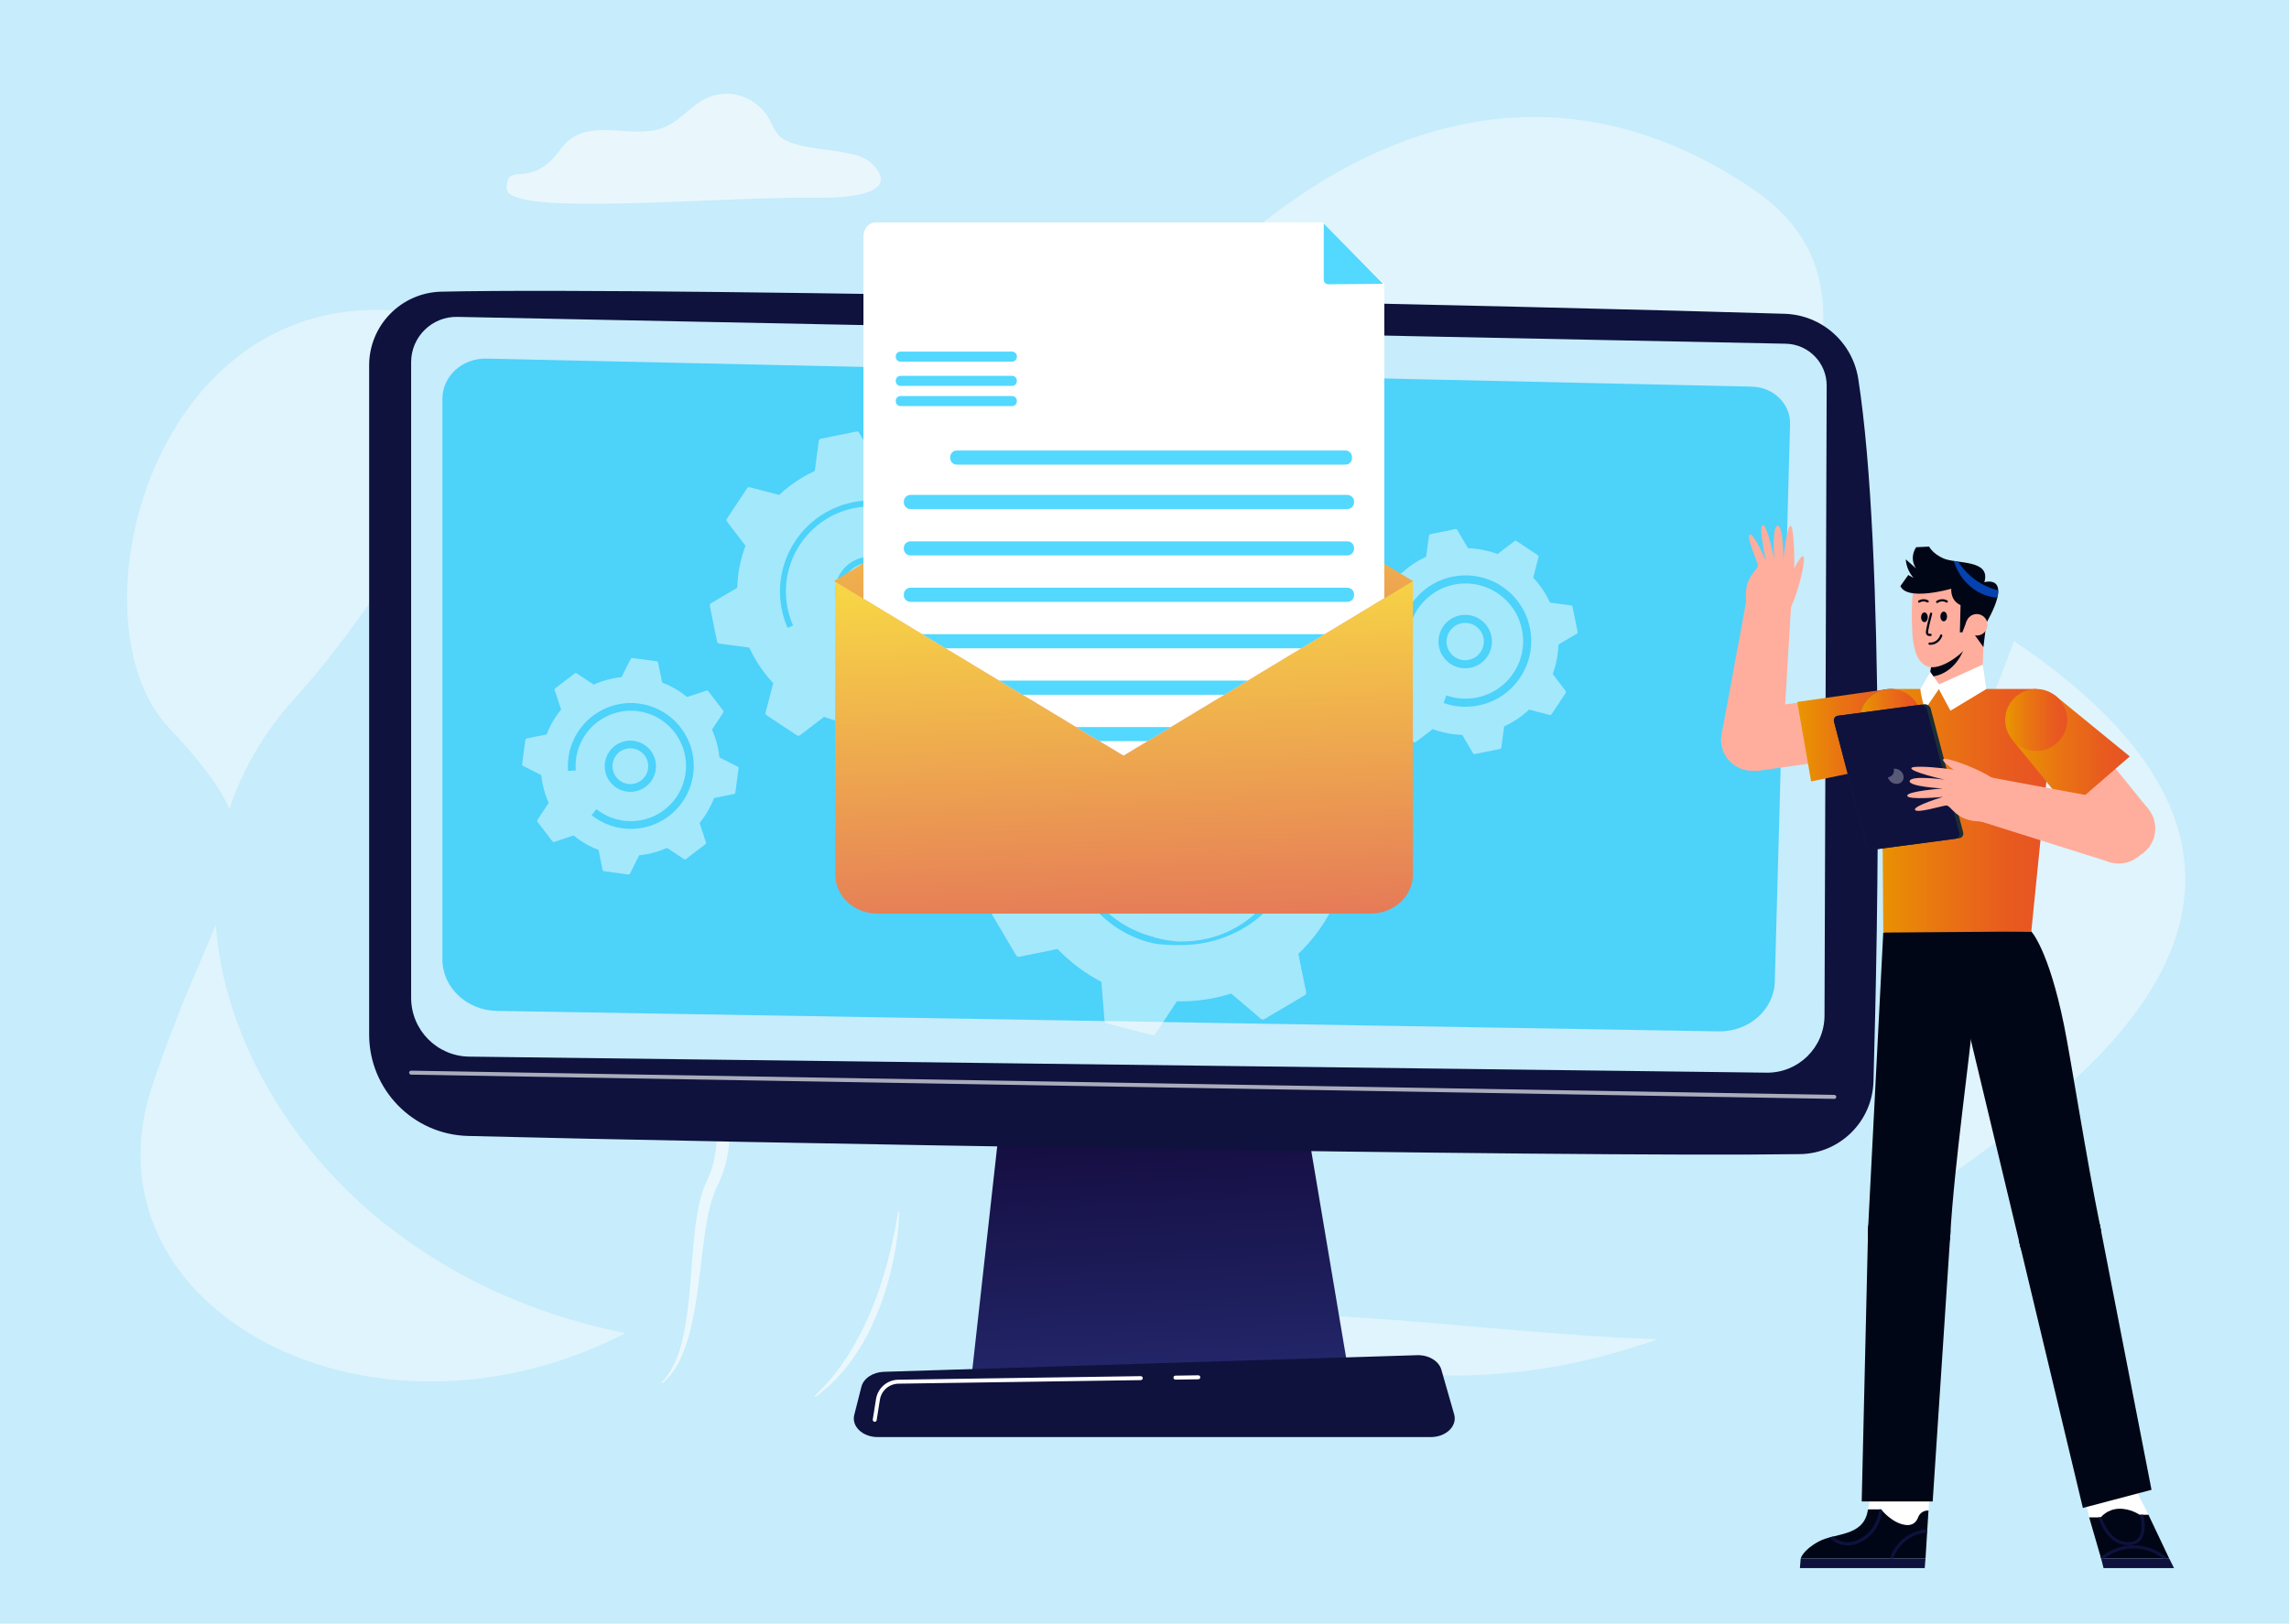<?xml version="1.0" encoding="utf-8"?>
<!-- Generator: Adobe Illustrator 26.5.0, SVG Export Plug-In . SVG Version: 6.00 Build 0)  -->
<svg version="1.1" id="Layer_1" xmlns="http://www.w3.org/2000/svg" xmlns:xlink="http://www.w3.org/1999/xlink" x="0px" y="0px"
	 viewBox="0 0 592 420" style="enable-background:new 0 0 592 420;" xml:space="preserve">
<style type="text/css">
	.st0{fill:#C7ECFB;}
	.st1{fill:#DFF4FD;}
	.st2{opacity:0.62;fill:#FFFFFF;}
	.st3{fill:url(#SVGID_1_);}
	.st4{fill:#0E123D;}
	.st5{fill:#4DD2FA;}
	.st6{opacity:0.65;fill:#FFFFFF;}
	.st7{fill:#FFFFFF;}
	.st8{opacity:0.49;}
	.st9{fill:url(#SVGID_00000090285528349166308870000011567741595059433913_);}
	.st10{fill:url(#SVGID_00000079453193882115493650000016102499077364622511_);}
	.st11{clip-path:url(#SVGID_00000033335782159847121370000013896839161303446186_);}
	.st12{fill:url(#SVGID_00000145767797239829072260000012558603716886998151_);}
	.st13{fill:url(#SVGID_00000010990308747506087640000008508132958589581753_);}
	.st14{fill:url(#SVGID_00000081618147425313953500000005510267647667243650_);}
	.st15{fill:url(#SVGID_00000059308820787759805470000002673130720346646969_);}
	.st16{fill:url(#SVGID_00000036246144073117096900000018189236220658111667_);}
	.st17{fill:url(#SVGID_00000003796694701007656170000009432996122483820181_);}
	.st18{fill:url(#SVGID_00000119809715906455959890000007704568748835671185_);}
	.st19{fill:url(#SVGID_00000161607046936458610340000015096951869014512002_);}
	.st20{fill:url(#SVGID_00000114780498810139053600000008810679603266490274_);}
	.st21{fill:url(#SVGID_00000106133596634891870580000015140746316392802205_);}
	.st22{fill:url(#SVGID_00000172434112250168774060000015716409258088656520_);}
	.st23{opacity:0.6;}
	.st24{fill:#000615;}
	.st25{fill:#FFAE9D;}
	.st26{fill:url(#SVGID_00000142147680184670658490000014889675863264572350_);}
	.st27{fill:#2743AB;}
	.st28{fill:none;}
	.st29{fill:url(#SVGID_00000104706625695809634020000002775690072391191214_);}
	.st30{fill:url(#SVGID_00000153677768134087183310000000889470637837168816_);}
	.st31{fill:#0541AF;}
	.st32{fill:url(#SVGID_00000181804601412732264380000011369861429434953607_);}
	.st33{fill:url(#SVGID_00000170253752270220668080000005276122859555267466_);}
	.st34{fill:#1A2E35;}
	.st35{fill:#0F123D;}
	.st36{opacity:0.3;fill:#FFFFFF;}
</style>
<rect x="-2.47" y="-7.38" class="st0" width="603.47" height="431.38"/>
<g>
	<g>
		<path class="st1" d="M475.71,140.47c-30.12-15.99,21.05-62.68-23.01-92.03c-69.63-46.38-128.85,7.8-149.21,31.28
			c-37.62,43.36-44.15,89.54-148.5,20.96S12,154.57,43.53,188.08c31.53,33.51,15.69,34.14-4.05,92.4
			C19.74,338.76,96.91,380,163.94,343.72c67.02-36.27,57.78-40.03,146.6-2.11c88.82,37.92,153.13-7.59,209.19-48.68
			C631.43,211.06,505.83,156.46,475.71,140.47z"/>
		<path class="st0" d="M525.29,111.74c-23.06-38.02-89.36,10.2-153.73,2.78c-64.38-7.42-38.43-68.62-141.25-70.47
			c-82.14-1.48-108.64,86.44-153.98,136.48c-39.5,43.6-17.44,103.92,23.38,136.16c53.26,42.07,121.83,34.02,185.45,25.36
			c53.68-7.31,105.4,5.01,158.85,4.54c36.34-0.32,79.35-10.31,57.26-54.96C470.52,229.5,548.35,149.76,525.29,111.74z"/>
	</g>
	<g>
		<path class="st2" d="M185.83,230.65c-0.71,0.34-1.34,0.76-1.94,1.21c-0.61,0.45-1.16,0.96-1.68,1.49
			c-1.05,1.07-1.94,2.27-2.66,3.54c-1.45,2.56-2.22,5.4-2.48,8.25c-0.05,0.36-0.06,0.71-0.08,1.07c-0.01,0.36-0.04,0.72-0.03,1.07
			l0.01,1.07l0.06,1.07l0.03,0.53l0.06,0.53l0.12,1.06c0.12,0.7,0.2,1.41,0.35,2.11c0.14,0.7,0.29,1.4,0.47,2.08l0.27,1.04l0.28,1
			l1.11,4c1.47,5.33,2.89,10.65,4.01,16c1.09,5.35,1.84,10.76,1.67,16.1c-0.04,1.33-0.14,2.66-0.33,3.97
			c-0.19,1.31-0.44,2.61-0.82,3.88c-0.37,1.27-0.83,2.51-1.41,3.7c-0.65,1.34-1.15,2.74-1.55,4.12c-0.74,2.78-1.19,5.55-1.52,8.32
			c-0.33,2.77-0.58,5.52-0.78,8.27c-0.42,5.5-0.79,10.98-1.67,16.38c-0.11,0.68-0.23,1.35-0.37,2.02c-0.13,0.67-0.29,1.34-0.44,2
			c-0.14,0.67-0.35,1.32-0.52,1.99c-0.1,0.33-0.21,0.65-0.31,0.98c-0.11,0.33-0.2,0.66-0.33,0.97l-0.37,0.96
			c-0.12,0.32-0.28,0.63-0.41,0.95c-0.26,0.64-0.61,1.24-0.93,1.86c-0.71,1.2-1.54,2.34-2.55,3.36l0.25,0.22
			c1.12-0.97,2.08-2.09,2.91-3.27c0.8-1.2,1.49-2.46,2.05-3.77c1.16-2.6,1.93-5.31,2.55-8.03c1.25-5.45,1.85-10.97,2.52-16.44
			c0.34-2.73,0.65-5.46,1.07-8.17c0.42-2.7,0.94-5.37,1.72-7.94c0.41-1.28,0.87-2.5,1.47-3.68c0.68-1.32,1.22-2.7,1.65-4.09
			c0.44-1.39,0.75-2.8,0.98-4.22c0.24-1.42,0.37-2.84,0.44-4.25c0.27-5.68-0.52-11.27-1.59-16.75c-1.08-5.49-2.55-10.88-4.19-16.21
			c-0.41-1.33-0.83-2.66-1.26-3.99l-0.32-0.99l-0.3-0.97c-0.21-0.64-0.37-1.29-0.54-1.94c-0.18-0.65-0.3-1.31-0.45-1.96l-0.17-0.99
			c-0.06-0.33-0.11-0.66-0.15-0.99c-0.21-1.32-0.26-2.64-0.27-3.97c-0.01-1.33,0.12-2.65,0.37-3.95c0.26-1.3,0.61-2.59,1.14-3.83
			c0.27-0.62,0.57-1.23,0.91-1.82c0.33-0.6,0.71-1.17,1.13-1.73c0.84-1.11,1.83-2.16,3-3L185.83,230.65z"/>
		<path class="st2" d="M232.24,313.52c-0.65,4.33-1.57,8.62-2.7,12.86c-0.57,2.12-1.19,4.22-1.89,6.3
			c-0.16,0.52-0.36,1.04-0.54,1.56c-0.18,0.52-0.37,1.03-0.56,1.55c-0.37,1.03-0.78,2.05-1.19,3.08c-0.44,1.01-0.86,2.03-1.34,3.02
			c-0.44,1.01-0.95,1.99-1.44,2.98c-1.03,1.96-2.11,3.9-3.31,5.77c-1.2,1.88-2.52,3.69-3.93,5.46c-1.44,1.75-3.01,3.4-4.67,5.01
			l0.23,0.23c1.92-1.38,3.69-2.94,5.32-4.61c1.6-1.69,3.06-3.49,4.4-5.36c1.29-1.89,2.51-3.83,3.56-5.83
			c0.51-1.01,1.04-2.01,1.5-3.04c0.48-1.02,0.9-2.06,1.34-3.09c0.4-1.04,0.82-2.09,1.18-3.14c0.19-0.52,0.37-1.05,0.53-1.59
			c0.17-0.53,0.35-1.06,0.5-1.59c0.66-2.13,1.2-4.28,1.67-6.44c0.92-4.33,1.56-8.7,1.67-13.1L232.24,313.52z"/>
	</g>
	<g>
		<linearGradient id="SVGID_1_" gradientUnits="userSpaceOnUse" x1="302.066" y1="394.735" x2="296.993" y2="294.292">
			<stop  offset="0" style="stop-color:#2B3582"/>
			<stop  offset="1" style="stop-color:#150E42"/>
		</linearGradient>
		<polygon class="st3" points="259.67,280.71 251.25,356.27 349,356.27 336.27,280.71 		"/>
		<path class="st4" d="M95.47,94.53v173.06c0,14.24,11.34,25.88,25.58,26.25c63.21,1.63,284.29,5.58,344.46,4.7
			c10.34-0.15,18.72-8.43,19.02-18.77c1.16-40.2,3.04-136.88-3.93-181.77c-1.47-9.45-9.45-16.52-19.01-16.83
			c-52.96-1.69-287.32-7.07-347.46-5.72C103.75,75.69,95.47,84.16,95.47,94.53z"/>
		<path class="st0" d="M106.33,93.69v164.42c0,8.31,6.67,15.08,14.98,15.21l335.54,4.15c8.24,0.12,14.99-6.51,15.02-14.75
			l0.56-162.95c0.02-5.89-4.67-10.72-10.56-10.86l-343.53-6.94C111.76,81.8,106.33,87.1,106.33,93.69z"/>
		<path class="st5" d="M114.42,103.18v144.97c0,7.25,6.26,13.19,14.06,13.34l316.02,5.29c7.79,0.15,14.32-5.62,14.51-12.83
			l3.95-144.19c0.15-5.27-4.24-9.6-9.88-9.75l-327.26-7.25C119.57,92.61,114.42,97.31,114.42,103.18z"/>
		<path class="st6" d="M474.4,284.25C474.4,284.25,474.39,284.25,474.4,284.25l-368.08-6.27c-0.28-0.01-0.51-0.24-0.51-0.52
			c0-0.28,0.23-0.51,0.52-0.51c0,0,0.01,0,0.01,0l368.07,6.27c0.28,0.01,0.51,0.24,0.51,0.52
			C474.91,284.03,474.68,284.25,474.4,284.25z"/>
		<path class="st4" d="M370.05,371.73H226.99c-3.89,0-6.81-2.77-6.05-5.74l1.84-7.26c0.55-2.18,2.95-3.79,5.81-3.88l137.92-4.3
			c2.98-0.09,5.62,1.49,6.27,3.76l3.31,11.56C376.94,368.88,374,371.73,370.05,371.73z"/>
		<path class="st7" d="M304,356.87c-0.28,0-0.51-0.23-0.51-0.51c0-0.28,0.22-0.52,0.51-0.52l5.91-0.09c0.28,0,0.52,0.22,0.52,0.51
			c0,0.28-0.22,0.52-0.51,0.52L304,356.87C304.01,356.87,304.01,356.87,304,356.87z"/>
		<path class="st7" d="M226.23,367.78c-0.03,0-0.05,0-0.08-0.01c-0.28-0.04-0.47-0.31-0.43-0.59l0.84-5.28
			c0.46-2.86,2.89-4.97,5.79-5.01l62.68-0.92c0.26-0.01,0.52,0.22,0.52,0.51c0,0.28-0.22,0.52-0.51,0.52l-62.68,0.92
			c-2.4,0.04-4.41,1.78-4.79,4.14l-0.84,5.28C226.7,367.6,226.48,367.78,226.23,367.78z"/>
	</g>
	<g class="st8">
		<g>
			<g>
				<g>
					<path class="st7" d="M224.74,160.73c1.45,0.07,2.83-0.28,4.02-0.93c2.24-1.23,3.8-3.56,3.93-6.3c0.1-2.03-0.6-3.97-1.97-5.47
						c-1.37-1.5-3.23-2.38-5.26-2.48c-4.19-0.2-7.75,3.04-7.95,7.23c-0.1,2.03,0.6,3.97,1.97,5.47
						C220.84,159.75,222.71,160.63,224.74,160.73z"/>
					<path class="st7" d="M266.61,149.56l-1.87-9.24c-0.05-0.27-0.27-0.48-0.55-0.51l-7.79-1.04c-1.57-3.43-3.68-6.53-6.19-9.2
						l1.98-7.61c0.07-0.27-0.04-0.55-0.27-0.7l-7.86-5.21c-0.23-0.15-0.53-0.14-0.75,0.02l-6.25,4.77
						c-3.44-1.28-7.11-2.02-10.89-2.14l-3.98-6.77c-0.14-0.24-0.41-0.36-0.68-0.31l-9.24,1.87c-0.27,0.05-0.48,0.27-0.51,0.55
						l-1.04,7.79c-3.43,1.57-6.53,3.68-9.2,6.19l-7.61-1.98c-0.27-0.07-0.55,0.04-0.7,0.27l-5.21,7.86
						c-0.15,0.23-0.14,0.53,0.03,0.75l4.77,6.25c-1.28,3.44-2.02,7.11-2.14,10.89l-6.77,3.98c-0.24,0.14-0.36,0.41-0.31,0.68
						l1.87,9.24c0.05,0.27,0.27,0.48,0.55,0.51l7.79,1.04c1.57,3.43,3.68,6.53,6.19,9.2l-1.98,7.61c-0.07,0.27,0.04,0.55,0.27,0.7
						l7.86,5.21c0.23,0.15,0.53,0.14,0.75-0.03l6.25-4.77c3.44,1.28,7.11,2.02,10.89,2.14l3.98,6.77c0.14,0.24,0.41,0.36,0.68,0.31
						l9.24-1.87c0.27-0.05,0.48-0.27,0.51-0.55l1.04-7.79c3.43-1.57,6.53-3.68,9.2-6.19l7.61,1.98c0.27,0.07,0.55-0.04,0.7-0.27
						l5.21-7.86c0.15-0.23,0.14-0.53-0.02-0.75l-4.77-6.24c1.28-3.44,2.02-7.11,2.14-10.89l6.77-3.98
						C266.55,150.1,266.67,149.83,266.61,149.56z M244.83,165.99c-3.48,5.23-8.78,8.8-14.94,10.05c-4.18,0.84-8.5,0.54-12.5-0.88
						l0.52-1.46c3.73,1.32,7.77,1.61,11.68,0.82c5.76-1.16,10.71-4.5,13.96-9.39c3.25-4.89,4.39-10.75,3.23-16.51
						c-0.45-2.24-1.24-4.34-2.29-6.25c-4.51-8.18-13.97-12.89-23.61-10.94c-11.88,2.4-19.59,14.02-17.19,25.9
						c0.09,0.44,0.19,0.87,0.31,1.31c0.2,0.77,0.45,1.53,0.74,2.27c0.01,0.02,0.01,0.03,0.02,0.05c0.04,0.1,0.08,0.2,0.12,0.3
						c0.07,0.18,0.15,0.36,0.23,0.54l-1.42,0.62c-0.67-1.52-1.17-3.13-1.5-4.78c-2.08-10.31,2.95-20.44,11.71-25.27
						c0.69-0.38,1.4-0.73,2.13-1.04c1.44-0.61,2.96-1.09,4.55-1.41c10.31-2.08,20.44,2.95,25.27,11.71
						c1.13,2.04,1.96,4.28,2.45,6.69C249.53,154.48,248.3,160.75,244.83,165.99z M215.97,152.7c0.16-3.29,2.04-6.09,4.73-7.58
						c1.43-0.79,3.09-1.2,4.84-1.12c2.44,0.12,4.69,1.18,6.33,2.99c1.64,1.81,2.48,4.15,2.37,6.59c-0.24,5.04-4.54,8.94-9.57,8.7
						c-2.44-0.12-4.69-1.18-6.33-2.99C216.69,157.48,215.85,155.14,215.97,152.7z"/>
				</g>
			</g>
			<g>
				<path class="st7" d="M161.31,202.49c0.82,0.33,1.68,0.4,2.5,0.26c1.53-0.27,2.89-1.29,3.51-2.84c0.46-1.15,0.44-2.4-0.04-3.54
					c-0.49-1.14-1.39-2.01-2.53-2.47c-1.15-0.46-2.4-0.44-3.54,0.04c-1.13,0.49-2.01,1.39-2.47,2.53c-0.46,1.15-0.44,2.4,0.04,3.54
					C159.27,201.15,160.17,202.03,161.31,202.49z"/>
				<path class="st7" d="M190.78,198.29l-4.72-2.37c-0.25-2.53-0.91-4.95-1.92-7.2l2.92-4.4c0.1-0.15,0.1-0.36-0.02-0.5l-3.85-5.03
					c-0.11-0.15-0.31-0.21-0.48-0.15l-5.01,1.66c-1.9-1.57-4.07-2.84-6.45-3.74l-1.04-5.17c-0.04-0.18-0.18-0.32-0.37-0.34
					l-6.28-0.84c-0.18-0.02-0.36,0.07-0.45,0.24l-2.37,4.72c-2.53,0.25-4.95,0.91-7.2,1.92l-4.4-2.92c-0.15-0.1-0.36-0.1-0.5,0.02
					l-5.03,3.85c-0.15,0.11-0.21,0.31-0.15,0.48l1.66,5.01c-1.57,1.9-2.84,4.07-3.74,6.45l-5.17,1.04
					c-0.18,0.04-0.32,0.18-0.34,0.37l-0.84,6.28c-0.02,0.18,0.07,0.36,0.24,0.45l4.72,2.37c0.25,2.53,0.91,4.95,1.92,7.2l-2.92,4.4
					c-0.1,0.15-0.1,0.36,0.02,0.5l3.85,5.03c0.11,0.15,0.31,0.21,0.48,0.15l5.01-1.66c1.9,1.57,4.07,2.84,6.45,3.74l1.04,5.17
					c0.04,0.18,0.18,0.32,0.37,0.34l6.28,0.84c0.18,0.02,0.36-0.07,0.45-0.24l2.37-4.72c2.53-0.25,4.95-0.91,7.2-1.92l4.4,2.92
					c0.15,0.1,0.36,0.1,0.5-0.02l5.03-3.85c0.15-0.11,0.21-0.31,0.15-0.48l-1.66-5.01c1.57-1.9,2.84-4.07,3.74-6.45l5.17-1.04
					c0.18-0.04,0.32-0.18,0.34-0.37l0.84-6.28C191.04,198.56,190.94,198.38,190.78,198.29z M179.28,200.28
					c-0.58,4.31-2.8,8.14-6.25,10.78c-3.45,2.64-7.73,3.78-12.04,3.2c-2.93-0.39-5.69-1.56-7.98-3.39l1.25-1.56
					c2.01,1.6,4.43,2.63,7,2.98c3.78,0.5,7.53-0.49,10.56-2.81c3.03-2.32,4.98-5.67,5.48-9.46c0.2-1.48,0.16-2.93-0.08-4.32
					c-1.04-5.98-5.85-10.88-12.18-11.73c-7.81-1.04-15,4.46-16.05,12.27c-0.13,0.96-0.16,1.93-0.09,2.88c0,0.05,0.01,0.11,0.01,0.16
					l-1.99,0.16c-0.09-1.15-0.06-2.31,0.09-3.46c0.01-0.09,0.03-0.18,0.04-0.27c1.07-7.08,6.59-12.45,13.33-13.62
					c0.54-0.09,1.09-0.16,1.64-0.2c0.01,0,0.01,0,0.01,0c1.07-0.07,2.17-0.04,3.28,0.11c7.22,0.96,12.71,6.54,13.89,13.37
					C179.46,196.94,179.51,198.6,179.28,200.28z M156.88,195.74c0.66-1.64,1.91-2.93,3.54-3.63c0.48-0.21,0.98-0.36,1.49-0.44
					c1.19-0.21,2.42-0.08,3.58,0.38c1.64,0.66,2.93,1.91,3.63,3.54c0.7,1.63,0.72,3.43,0.06,5.07c-1.35,3.39-5.22,5.05-8.61,3.69
					c-1.64-0.66-2.93-1.91-3.63-3.54C156.24,199.18,156.22,197.38,156.88,195.74z"/>
			</g>
			<g>
				<path class="st7" d="M408.02,163.44l-1.31-6.48c-0.04-0.19-0.19-0.33-0.38-0.36l-5.46-0.73c-1.1-2.41-2.58-4.57-4.34-6.45
					l1.38-5.33c0.05-0.19-0.03-0.38-0.19-0.49l-5.5-3.65c-0.16-0.11-0.37-0.1-0.53,0.02l-4.38,3.34c-2.41-0.9-4.98-1.41-7.63-1.5
					l-2.79-4.74c-0.1-0.17-0.29-0.25-0.48-0.21l-6.48,1.31c-0.19,0.04-0.33,0.19-0.36,0.38l-0.73,5.46
					c-2.41,1.1-4.57,2.58-6.45,4.34l-5.33-1.38c-0.19-0.05-0.38,0.03-0.49,0.19l-3.65,5.5c-0.11,0.16-0.1,0.37,0.02,0.53l3.34,4.38
					c-0.9,2.41-1.41,4.98-1.5,7.63l-4.74,2.79c-0.17,0.1-0.25,0.29-0.21,0.48l1.31,6.48c0.04,0.19,0.19,0.33,0.38,0.36l5.46,0.73
					c1.1,2.41,2.58,4.57,4.34,6.45l-1.38,5.33c-0.05,0.19,0.03,0.38,0.19,0.49l5.5,3.65c0.16,0.11,0.37,0.1,0.53-0.02l4.38-3.34
					c2.41,0.9,4.98,1.41,7.63,1.5l2.79,4.74c0.1,0.17,0.29,0.25,0.48,0.21l6.48-1.31c0.19-0.04,0.33-0.19,0.36-0.38l0.73-5.46
					c2.41-1.1,4.57-2.58,6.45-4.34l5.33,1.38c0.19,0.05,0.38-0.03,0.49-0.19l3.65-5.5c0.11-0.16,0.1-0.37-0.02-0.53l-3.34-4.38
					c0.9-2.41,1.41-4.98,1.5-7.63l4.74-2.79C407.98,163.82,408.06,163.63,408.02,163.44z M393.18,175.23
					c-2.51,3.78-6.34,6.36-10.79,7.25c-3.02,0.61-6.14,0.39-9.03-0.63l0.7-1.97c2.53,0.9,5.27,1.09,7.92,0.55
					c3.9-0.79,7.26-3.05,9.46-6.36c2.2-3.31,2.98-7.29,2.19-11.19c-0.31-1.52-0.84-2.94-1.55-4.24c-3.06-5.55-9.47-8.74-16-7.42
					c-8.05,1.63-13.28,9.5-11.65,17.55c0.2,0.99,0.5,1.95,0.89,2.87c0.02,0.05,0.04,0.1,0.07,0.15l-1.91,0.83
					c-0.48-1.1-0.85-2.26-1.09-3.45c-0.02-0.09-0.04-0.19-0.05-0.28c-1.36-7.35,2.27-14.52,8.51-17.96c0.5-0.28,1.02-0.53,1.55-0.75
					c0.01,0,0.01,0,0.01,0c1.03-0.44,2.12-0.78,3.27-1.01c7.44-1.5,14.76,2.13,18.24,8.46c0.81,1.47,1.42,3.09,1.77,4.83
					C396.57,166.92,395.69,171.45,393.18,175.23z M372.04,165.62c0.09-1.84,0.89-3.54,2.26-4.78c0.41-0.37,0.85-0.69,1.32-0.95
					c1.11-0.61,2.36-0.9,3.66-0.84c1.84,0.09,3.54,0.89,4.78,2.26c1.24,1.37,1.88,3.13,1.79,4.98c-0.18,3.8-3.43,6.75-7.23,6.57
					c-1.84-0.09-3.54-0.89-4.78-2.25C372.58,169.23,371.95,167.46,372.04,165.62z"/>
				<path class="st7" d="M378.71,170.77c0.92,0.04,1.8-0.18,2.55-0.59c1.42-0.78,2.41-2.26,2.5-4c0.06-1.29-0.38-2.52-1.25-3.47
					c-0.87-0.95-2.05-1.51-3.34-1.57c-1.29-0.06-2.52,0.38-3.47,1.25c-0.95,0.87-1.51,2.05-1.57,3.34
					c-0.06,1.29,0.38,2.52,1.25,3.47C376.24,170.15,377.42,170.71,378.71,170.77z"/>
			</g>
		</g>
		<g>
			<g>
				<g>
					<path class="st7" d="M300.54,223.54c1.46,0.79,3.1,1.07,4.74,1.07c0,0,0,0,0,0c3.64,0,6.99-1.84,8.73-5.04
						c1.27-2.33,1.56-4.94,0.81-7.49c-0.75-2.54-2.44-4.61-4.77-5.88c-1.46-0.79-3.1-1.2-4.74-1.2c-3.64,0-6.99,1.99-8.73,5.19
						c-1.27,2.33-1.56,4.95-0.81,7.49C296.52,220.24,298.21,222.27,300.54,223.54z"/>
					<path class="st7" d="M357.71,221.42l-8.38-5.54c0.1-4.83-0.59-9.56-2-14.04l6.51-7.65c0.23-0.27,0.26-0.65,0.08-0.96
						l-6.13-10.38c-0.18-0.3-0.53-0.46-0.88-0.39l-9.85,2.01c-3.25-3.39-7.06-6.29-11.34-8.52l-0.81-10.01
						c-0.03-0.35-0.28-0.65-0.62-0.73l-11.67-3c-0.34-0.09-0.7,0.05-0.89,0.34l-5.54,8.38c-4.83-0.1-9.56,0.59-14.04,2l-7.65-6.51
						c-0.27-0.23-0.65-0.26-0.96-0.08l-10.38,6.13c-0.3,0.18-0.46,0.53-0.39,0.88l2.01,9.85c-3.39,3.25-6.29,7.06-8.52,11.33
						l-10.01,0.81c-0.35,0.03-0.65,0.28-0.73,0.62l-3,11.67c-0.09,0.34,0.05,0.7,0.34,0.89l8.38,5.54c-0.1,4.83,0.59,9.56,2,14.04
						l-6.51,7.65c-0.23,0.27-0.26,0.65-0.08,0.96l6.13,10.38c0.18,0.3,0.53,0.46,0.88,0.39l9.85-2.01
						c3.25,3.39,7.06,6.29,11.34,8.52l0.81,10.01c0.03,0.35,0.28,0.65,0.62,0.73l11.67,3c0.34,0.09,0.7-0.05,0.89-0.34l5.54-8.38
						c4.83,0.1,9.56-0.59,14.04-2l7.65,6.51c0.27,0.23,0.65,0.26,0.96,0.08l10.38-6.13c0.3-0.18,0.46-0.53,0.39-0.88l-2.01-9.85
						c3.39-3.25,6.29-7.06,8.52-11.34l10.01-0.81c0.35-0.03,0.65-0.28,0.73-0.62l3-11.67C358.14,221.97,358,221.61,357.71,221.42z
						 M295.22,209.47c2.01-3.69,5.88-5.99,10.09-5.99c1.9,0,3.8,0.48,5.48,1.4c2.69,1.47,4.65,3.89,5.52,6.83
						c0.87,2.94,0.53,5.91-0.93,8.6c-2.01,3.69-5.88,5.85-10.09,5.85c0,0,0,0,0,0c-1.9,0-3.8-0.35-5.48-1.27
						c-2.69-1.47-4.65-3.83-5.52-6.77C293.42,215.2,293.75,212.16,295.22,209.47z M334.33,222.56L334.33,222.56
						c0,0,0.1,0.05,0.1,0.06c0,0,0.1,0.02,0.1,0.02v0.01c0,0,0,0.01,0,0.01v0c0,0-0.11,0.01-0.11,0.02c0,0-0.05,0.01-0.05,0.01
						c0,0-0.03-0.08-0.03-0.08c0,0-0.01-0.09-0.01-0.09h-0.01c0,0-0.01,0.1-0.01,0.11c0,0,0,0.05,0,0.05
						c-0.01,0.02-0.01,0.06-0.02,0.08c0,0.01-0.01,0.04-0.01,0.05c0,0,0,0.01,0,0.01c-0.01,0.04-0.02,0.08-0.03,0.11
						c0,0,0,0.01,0,0.01c-0.01,0.02-0.12,0.05-0.13,0.07c0,0.01-0.11,0.02-0.11,0.03v0c0,0,0.11,0,0.11,0c0,0,0.21,0.01,0.21,0.01
						c0,0.01,0.21,0.01,0.21,0.02v0c-3.13,12.97-15.64,21.39-29.09,21.39c0,0,0,0,0,0c0,0,0,0,0,0s0,0,0,0c-2.5,0-5.01,0-7.45-0.52
						c0,0,0,0,0,0c-13.2-3.13-22.43-15.19-22.43-28.81c0-2.5,0.32-4.97,0.95-7.42c1.35-5.24,4.09-9.99,7.92-13.77
						c0.3-0.3,0.79-0.29,1.09,0.02c0.15,0.15,0.22,0.35,0.22,0.55c0,0.2-0.08,0.4-0.23,0.55c-3.63,3.59-6.23,8.11-7.51,13.08
						c-0.6,2.32-0.9,4.58-0.9,6.95c0,12.91,8.75,24.14,21.27,27.27c0,0,0,0,0,0c0,0,0.2,0.13,0.2,0.13
						c2.32,0.59,4.64,1.06,7.25,1.06v-0.02v-0.01c13.05,0,23.91-8.69,27.17-21.13c0-0.01-0.09-0.02-0.09-0.03
						c0-0.01-0.04-0.01-0.04-0.02c0,0-0.02,0.1-0.02,0.09c0,0-0.02,0.09-0.02,0.09h0l0,0h0c0,0,0,0,0,0h0c0,0,0.07-0.11,0.07-0.12
						c0,0,0.07-0.15,0.07-0.15v0.02c0,0-0.07,0-0.07,0c0,0,0.03,0,0.03,0c0-0.01,0.04-0.01,0.04-0.02v0
						c0.52-2.32,0.84-4.7,0.84-7.07c0-12.91-8.78-24.18-21.3-27.4c-1.96-0.5-3.95-0.8-5.96-0.88c-0.42-0.02-0.73-0.36-0.73-0.77
						c0-0.01,0-0.02,0-0.03c0.52-0.43,0.35-0.76,0.78-0.74c2.11,0.08,4.21,0.4,6.28,0.93c13.2,3.4,22.42,15.24,22.42,28.86
						C335.28,217.64,334.95,220.1,334.33,222.56z"/>
				</g>
			</g>
		</g>
	</g>
	<g>
		
			<linearGradient id="SVGID_00000016067866421210220960000013771764919138810555_" gradientUnits="userSpaceOnUse" x1="287.816" y1="119.341" x2="295.424" y2="300.052">
			<stop  offset="0" style="stop-color:#FDF53F"/>
			<stop  offset="1" style="stop-color:#D93C65"/>
		</linearGradient>
		<path style="fill:url(#SVGID_00000016067866421210220960000013771764919138810555_);" d="M216.01,150.28v75.93
			c0,5.59,4.91,10.12,10.96,10.12h127.49c6.05,0,10.96-4.53,10.96-10.12v-75.93H216.01z"/>
		
			<linearGradient id="SVGID_00000058574010910580727570000011422777656557953165_" gradientUnits="userSpaceOnUse" x1="287.595" y1="79.755" x2="294.953" y2="254.513">
			<stop  offset="0" style="stop-color:#FDF53F"/>
			<stop  offset="1" style="stop-color:#D93C65"/>
		</linearGradient>
		<path style="fill:url(#SVGID_00000058574010910580727570000011422777656557953165_);" d="M328,127.67l-32.41-19.61
			c-3.15-1.91-6.9-1.91-10.05,0l-32.41,19.6l-37.43,22.64l37.43,22.59l37.43,22.59L328,172.87l37.43-22.56L328,127.67z"/>
		<g>
			<defs>
				<polygon id="SVGID_00000165953675159811617630000001692430714100122546_" points="365.01,149.95 365.85,149.95 365.85,55.44 
					216,55.44 216,149.95 216.12,149.95 215.7,150.25 253.13,172.87 290.57,195.47 328,172.86 365.43,150.25 				"/>
			</defs>
			<clipPath id="SVGID_00000132066318771462619900000003431526865023023780_">
				<use xlink:href="#SVGID_00000165953675159811617630000001692430714100122546_"  style="overflow:visible;"/>
			</clipPath>
			<g style="clip-path:url(#SVGID_00000132066318771462619900000003431526865023023780_);">
				<path class="st7" d="M342.09,57.53H226.41c-1.84,0-3.1,1.79-3.1,3.63v140.48h134.71V73.41L342.09,57.53z"/>
				
					<linearGradient id="SVGID_00000171699883336181062560000014509721692935965057_" gradientUnits="userSpaceOnUse" x1="330.426" y1="92.495" x2="258.353" y2="191.28">
					<stop  offset="0" style="stop-color:#53D8FF"/>
					<stop  offset="1" style="stop-color:#3840F7"/>
				</linearGradient>
				<path style="fill:url(#SVGID_00000171699883336181062560000014509721692935965057_);" d="M342.36,57.83v14.3
					c0,0.37,0.02,0.73,0.28,1c0.27,0.26,0.56,0.41,0.93,0.41l14.14-0.12L342.36,57.83z"/>
				<g>
					
						<linearGradient id="SVGID_00000098219468324522695740000013788346456243447975_" gradientUnits="userSpaceOnUse" x1="219.97" y1="129.742" x2="104.352" y2="288.212">
						<stop  offset="0" style="stop-color:#53D8FF"/>
						<stop  offset="1" style="stop-color:#3840F7"/>
					</linearGradient>
					<path style="fill:url(#SVGID_00000098219468324522695740000013788346456243447975_);" d="M262.99,92.32
						c0,0.68-0.55,1.23-1.23,1.23h-28.86c-0.68,0-1.23-0.55-1.23-1.23v-0.14c0-0.68,0.55-1.23,1.23-1.23h28.86
						c0.68,0,1.23,0.55,1.23,1.23V92.32z"/>
					
						<linearGradient id="SVGID_00000093877421078169201410000003324696120385927326_" gradientUnits="userSpaceOnUse" x1="219.97" y1="136.008" x2="104.352" y2="294.478">
						<stop  offset="0" style="stop-color:#53D8FF"/>
						<stop  offset="1" style="stop-color:#3840F7"/>
					</linearGradient>
					<path style="fill:url(#SVGID_00000093877421078169201410000003324696120385927326_);" d="M262.99,98.59
						c0,0.68-0.55,1.23-1.23,1.23h-28.86c-0.68,0-1.23-0.55-1.23-1.23v-0.14c0-0.68,0.55-1.23,1.23-1.23h28.86
						c0.68,0,1.23,0.55,1.23,1.23V98.59z"/>
					
						<linearGradient id="SVGID_00000070096860393191316540000006397942756911807374_" gradientUnits="userSpaceOnUse" x1="219.97" y1="141.23" x2="104.352" y2="299.699">
						<stop  offset="0" style="stop-color:#53D8FF"/>
						<stop  offset="1" style="stop-color:#3840F7"/>
					</linearGradient>
					<path style="fill:url(#SVGID_00000070096860393191316540000006397942756911807374_);" d="M262.99,103.81
						c0,0.68-0.55,1.23-1.23,1.23h-28.86c-0.68,0-1.23-0.55-1.23-1.23v-0.14c0-0.68,0.55-1.23,1.23-1.23h28.86
						c0.68,0,1.23,0.55,1.23,1.23V103.81z"/>
					
						<linearGradient id="SVGID_00000000903118633189023530000012312597674594376618_" gradientUnits="userSpaceOnUse" x1="209.951" y1="238.645" x2="-160.988" y2="747.065">
						<stop  offset="0" style="stop-color:#53D8FF"/>
						<stop  offset="1" style="stop-color:#3840F7"/>
					</linearGradient>
					<path style="fill:url(#SVGID_00000000903118633189023530000012312597674594376618_);" d="M349.67,118.51
						c0,0.92-0.75,1.67-1.67,1.67H247.43c-0.92,0-1.67-0.75-1.67-1.67v-0.31c0-0.92,0.75-1.67,1.67-1.67h100.56
						c0.92,0,1.67,0.75,1.67,1.67V118.51z"/>
					
						<linearGradient id="SVGID_00000093160420276925336480000016103568352258076552_" gradientUnits="userSpaceOnUse" x1="193.954" y1="264.185" x2="-220.322" y2="832.005">
						<stop  offset="0" style="stop-color:#53D8FF"/>
						<stop  offset="1" style="stop-color:#3840F7"/>
					</linearGradient>
					<path style="fill:url(#SVGID_00000093160420276925336480000016103568352258076552_);" d="M350.19,129.95
						c0,0.95-0.77,1.73-1.73,1.73H235.48c-0.95,0-1.73-0.77-1.73-1.73v-0.2c0-0.95,0.77-1.73,1.73-1.73h112.99
						c0.95,0,1.73,0.77,1.73,1.73V129.95z"/>
					
						<linearGradient id="SVGID_00000023270371175135176530000004573577688067328918_" gradientUnits="userSpaceOnUse" x1="193.954" y1="276.195" x2="-220.322" y2="844.014">
						<stop  offset="0" style="stop-color:#53D8FF"/>
						<stop  offset="1" style="stop-color:#3840F7"/>
					</linearGradient>
					<path style="fill:url(#SVGID_00000023270371175135176530000004573577688067328918_);" d="M350.19,141.95
						c0,0.95-0.77,1.73-1.73,1.73H235.48c-0.95,0-1.73-0.77-1.73-1.73v-0.2c0-0.95,0.77-1.73,1.73-1.73h112.99
						c0.95,0,1.73,0.77,1.73,1.73V141.95z"/>
					
						<linearGradient id="SVGID_00000015319972906452453710000007281964820739522696_" gradientUnits="userSpaceOnUse" x1="193.954" y1="288.204" x2="-220.322" y2="856.024">
						<stop  offset="0" style="stop-color:#53D8FF"/>
						<stop  offset="1" style="stop-color:#3840F7"/>
					</linearGradient>
					<path style="fill:url(#SVGID_00000015319972906452453710000007281964820739522696_);" d="M350.19,153.96
						c0,0.95-0.77,1.73-1.73,1.73H235.48c-0.95,0-1.73-0.77-1.73-1.73v-0.2c0-0.95,0.77-1.73,1.73-1.73h112.99
						c0.95,0,1.73,0.77,1.73,1.73V153.96z"/>
					
						<linearGradient id="SVGID_00000140001419781638179770000003967785804385017756_" gradientUnits="userSpaceOnUse" x1="193.954" y1="300.214" x2="-220.322" y2="868.033">
						<stop  offset="0" style="stop-color:#53D8FF"/>
						<stop  offset="1" style="stop-color:#3840F7"/>
					</linearGradient>
					<path style="fill:url(#SVGID_00000140001419781638179770000003967785804385017756_);" d="M350.19,165.97
						c0,0.95-0.77,1.73-1.73,1.73H235.48c-0.95,0-1.73-0.77-1.73-1.73v-0.2c0-0.95,0.77-1.73,1.73-1.73h112.99
						c0.95,0,1.73,0.77,1.73,1.73V165.97z"/>
					
						<linearGradient id="SVGID_00000163060300269876127700000005391189398972285852_" gradientUnits="userSpaceOnUse" x1="193.954" y1="312.223" x2="-220.322" y2="880.043">
						<stop  offset="0" style="stop-color:#53D8FF"/>
						<stop  offset="1" style="stop-color:#3840F7"/>
					</linearGradient>
					<path style="fill:url(#SVGID_00000163060300269876127700000005391189398972285852_);" d="M350.19,177.98
						c0,0.95-0.77,1.73-1.73,1.73H235.48c-0.95,0-1.73-0.77-1.73-1.73v-0.2c0-0.95,0.77-1.73,1.73-1.73h112.99
						c0.95,0,1.73,0.77,1.73,1.73V177.98z"/>
					
						<linearGradient id="SVGID_00000052076951043799239440000005452648847194452114_" gradientUnits="userSpaceOnUse" x1="193.954" y1="324.233" x2="-220.322" y2="892.052">
						<stop  offset="0" style="stop-color:#53D8FF"/>
						<stop  offset="1" style="stop-color:#3840F7"/>
					</linearGradient>
					<path style="fill:url(#SVGID_00000052076951043799239440000005452648847194452114_);" d="M350.19,189.99
						c0,0.95-0.77,1.73-1.73,1.73H235.48c-0.95,0-1.73-0.77-1.73-1.73v-0.2c0-0.95,0.77-1.73,1.73-1.73h112.99
						c0.95,0,1.73,0.77,1.73,1.73V189.99z"/>
				</g>
			</g>
		</g>
	</g>
	<g class="st23">
		<path class="st7" d="M197.8,29.1c-3.28-4.01-8.19-5.66-12.99-4.46c-5.23,1.31-8.19,6.31-13.06,8.31
			c-8.5,3.49-20.25-3.41-26.71,5.59c-7.89,11-14,2.75-14,10.22c0,7.47,54.54,1.97,81.46,2.36c3.89,0.06,20.77-0.23,13.5-8.3
			c-2.26-2.51-5.48-2.93-8.48-3.51c-3.91-0.76-13.22-1.18-16.05-4.23c-1.53-1.64-2.11-3.99-3.49-5.75
			C197.92,29.26,197.86,29.18,197.8,29.1z"/>
	</g>
</g>
<g>
	<g>
		<g>
			<g>
				<path class="st7" d="M492.86,394.47c-3.58-0.45-6.35-4.03-6.35-4.03h-3.39c1.17-5.86,0.96-7.68,0.96-7.68l14.88,4.85l-0.19,3.12
					l0,0c-1.17-0.06-2.25,0.63-2.66,1.73C495.69,393.56,494.8,394.71,492.86,394.47z"/>
			</g>
			<g>
				<path class="st24" d="M470.32,398.77c4.13-2.27,11.35-1.25,12.67-7.66c0.05-0.23,0.09-0.45,0.13-0.67h3.39
					c0,0,2.77,3.58,6.35,4.03c1.94,0.24,2.83-0.91,3.24-2.01c0.4-1.1,1.49-1.79,2.66-1.73l0,0l-0.77,12.41h-32.27
					C465.71,403.14,466.19,401.04,470.32,398.77z"/>
			</g>
			<g>
				<g>
					<path class="st4" d="M492.45,397.87c1.72-1.34,3.84-2.12,6-2.26l-0.05,0.82c-1.97,0.14-3.88,0.86-5.45,2.08
						c-1.52,1.19-2.66,2.81-3.29,4.62h-0.86C489.46,401.07,490.73,399.21,492.45,397.87z"/>
				</g>
				<g>
					<path class="st4" d="M486.51,390.43c0,0,0.12,0.15,0.33,0.39c-0.81,4.28-2.94,7.06-6.51,8.48c-0.78,0.31-1.6,0.46-2.41,0.46
						c-1.79,0-3.53-0.74-4.8-2.06c0.3-0.08,0.61-0.16,0.92-0.24c1.62,1.44,3.93,1.9,5.99,1.08c3.36-1.34,5.34-3.99,6.06-8.11H486.51
						L486.51,390.43z"/>
				</g>
			</g>
			<g>
				<polygon class="st4" points="497.99,403.14 497.78,405.62 465.51,405.62 465.71,403.14 				"/>
			</g>
		</g>
		<g>
			<path class="st7" d="M555.66,391.82l-3.05-6.04l-13.17,3.01l0.89,3.7c0,0,2.77,1.67,8.68,1.99
				C554.92,394.79,555.66,391.82,555.66,391.82z"/>
		</g>
		<g>
			<path class="st24" d="M553.37,391.83c0,0-2.38-1.68-5.43-1.56c-3.04,0.13-4.61,2.23-4.61,2.23h-3.01l3.08,10.62h17.61
				l-5.36-11.29H553.37z"/>
		</g>
		<g>
			<polygon class="st4" points="561.02,403.13 562.27,405.62 544.04,405.62 543.41,403.13 			"/>
		</g>
		<g>
			<path class="st4" d="M560.51,403.01l-0.11,0.12h-1.04c-2.25-1.77-5.26-2.73-8.25-2.56c-2.52,0.14-4.97,1.07-6.87,2.56h-0.83
				l-0.09-0.3c2.09-1.79,4.87-2.92,7.75-3.08C554.54,399.56,558.06,400.78,560.51,403.01z"/>
		</g>
		<g>
			<path class="st4" d="M543.33,392.51c0,0,0.05-0.07,0.15-0.18c0.49,1.52,2.46,6.58,6.88,6.57c0.05,0,0.1,0,0.15,0
				c1.2-0.03,2.06-0.42,2.61-1.2c1.22-1.7,0.62-4.74,0.35-5.87h0.85c0.32,1.36,0.84,4.45-0.52,6.34c-0.71,0.99-1.8,1.5-3.26,1.54
				c-0.06,0-0.12,0-0.18,0c-5.01,0-7.17-5.65-7.68-7.22H543.33z"/>
		</g>
		<g>
			<g>
				<path class="st24" d="M507.91,235.62c0,0,3.98,5.47,2.45,26.81c-0.65,9.09-4.91,38.52-5.96,56.94l-21.27-1.34l3.93-76.8
					L507.91,235.62z"/>
			</g>
		</g>
		<polygon class="st24" points="504.4,319.37 499.85,388.38 481.49,388.38 483.14,318.03 		"/>
		<path class="st24" d="M483.14,318.03c-0.37,5.87,4.09,10.93,9.96,11.3c5.87,0.37,10.93-4.09,11.3-9.96
			c0.37-5.87-4.09-10.93-9.96-11.3C488.57,307.7,483.51,312.16,483.14,318.03z"/>
		<path class="st24" d="M483.14,318.03c-0.37,5.87,4.09,10.93,9.96,11.3c5.87,0.37,10.93-4.09,11.3-9.96
			c0.37-5.87-4.09-10.93-9.96-11.3C488.57,307.7,483.51,312.16,483.14,318.03z"/>
		<polygon class="st24" points="543.22,317.49 556.44,385.37 538.69,390.06 522.32,321.63 		"/>
		<path class="st24" d="M522.32,321.63c1.14,5.77,6.75,9.53,12.52,8.38c5.77-1.14,9.53-6.75,8.38-12.52
			c-1.14-5.77-6.75-9.53-12.52-8.38C524.93,310.25,521.17,315.86,522.32,321.63z"/>
		<g>
			<g>
				<g>
					<path class="st24" d="M525.35,240.94c0,0,4.46,4.63,8.45,24.18c1.82,8.93,5.73,34.28,9.42,52.37l-20.9,4.14l-19.42-81.03
						L525.35,240.94z"/>
				</g>
			</g>
			<path class="st24" d="M522.32,321.63c1.14,5.77,6.75,9.53,12.52,8.38c5.77-1.14,9.53-6.75,8.38-12.52
				c-1.14-5.77-6.75-9.53-12.52-8.38C524.93,310.25,521.17,315.86,522.32,321.63z"/>
		</g>
		<g>
			<g>
				<polygon class="st25" points="461.09,192.29 463.21,156.94 451.62,155.53 445.19,190.35 				"/>
				<path class="st25" d="M452.17,199.27c4.39,0.53,8.38-2.59,8.92-6.98c0.53-4.39-2.59-8.38-6.98-8.92
					c-4.39-0.53-8.38,2.59-8.92,6.98C444.66,194.74,447.78,198.74,452.17,199.27z"/>
				<path class="st25" d="M456.71,162.03c3.2,0.39,6.11-1.89,6.5-5.09c0.39-3.2-1.89-6.11-5.09-6.5c-3.2-0.39-6.11,1.89-6.5,5.09
					C451.23,158.73,453.51,161.64,456.71,162.03z"/>
			</g>
		</g>
		<g>
			<path class="st25" d="M445.21,192.45c0.62,4.38,4.68,7.43,9.06,6.8c4.38-0.62,7.43-4.68,6.8-9.06c-0.62-4.38-4.68-7.43-9.06-6.8
				C447.64,184.01,444.59,188.07,445.21,192.45z"/>
			
				<rect x="452.96" y="180.77" transform="matrix(-0.99 0.141 -0.141 -0.99 963.962 309.459)" class="st25" width="36.18" height="16.02"/>
			<g>
				
					<linearGradient id="SVGID_00000013175666583797820690000001766334849515766955_" gradientUnits="userSpaceOnUse" x1="-2166.841" y1="190.216" x2="-2139.698" y2="190.216" gradientTransform="matrix(-1 0 0 1 -1674.881 0)">
					<stop  offset="1.385225e-07" style="stop-color:#E85224"/>
					<stop  offset="0.225" style="stop-color:#E85B1F"/>
					<stop  offset="0.597" style="stop-color:#E97412"/>
					<stop  offset="0.996" style="stop-color:#E99600"/>
				</linearGradient>
				<polygon style="fill:url(#SVGID_00000013175666583797820690000001766334849515766955_);" points="468.41,202.13 491.96,197.24 
					487.83,178.3 464.82,181.57 				"/>
				<path class="st27" d="M481.03,187.36c0.62,4.38,4.68,7.43,9.06,6.8c4.38-0.62,7.43-4.68,6.8-9.06c-0.62-4.38-4.68-7.43-9.06-6.8
					C483.45,178.93,480.41,182.98,481.03,187.36z"/>
			</g>
		</g>
		<g>
			<path class="st28" d="M527.93,211.15c0,0,0.02,0.02,0.04,0.05l-0.07,0.14C527.92,211.22,527.93,211.15,527.93,211.15z"/>
		</g>
		
			<linearGradient id="SVGID_00000147205133946582882200000014345705825640359065_" gradientUnits="userSpaceOnUse" x1="-2204.477" y1="209.73" x2="-2159.012" y2="209.73" gradientTransform="matrix(-1 0 0 1 -1674.881 0)">
			<stop  offset="1.385225e-07" style="stop-color:#E85224"/>
			<stop  offset="0.225" style="stop-color:#E85B1F"/>
			<stop  offset="0.597" style="stop-color:#E97412"/>
			<stop  offset="0.996" style="stop-color:#E99600"/>
		</linearGradient>
		<path style="fill:url(#SVGID_00000147205133946582882200000014345705825640359065_);" d="M525.35,240.94l4.25-42.25l-2.96-20.47
			h-37.66c0,0-9.35,18.38-2.06,41.84l0.15,21.17L525.35,240.94z"/>
		
			<linearGradient id="SVGID_00000142865203569824807790000003310724303105524885_" gradientUnits="userSpaceOnUse" x1="-2171.849" y1="186.234" x2="-2155.829" y2="186.234" gradientTransform="matrix(-1 0 0 1 -1674.881 0)">
			<stop  offset="1.385225e-07" style="stop-color:#E85224"/>
			<stop  offset="0.225" style="stop-color:#E85B1F"/>
			<stop  offset="0.597" style="stop-color:#E97412"/>
			<stop  offset="0.996" style="stop-color:#E99600"/>
		</linearGradient>
		<path style="fill:url(#SVGID_00000142865203569824807790000003310724303105524885_);" d="M488.94,194.24
			c4.42,0.01,8.02-3.57,8.02-8c0.01-4.42-3.57-8.02-8-8.02c-4.42-0.01-8.02,3.57-8.02,8C480.94,190.64,484.52,194.24,488.94,194.24z
			"/>
		<g>
			<polygon class="st25" points="513.21,160.95 512.57,177.64 498.63,177.64 499.67,171 			"/>
		</g>
		<path class="st24" d="M500.47,172.4c-0.39,0.04-0.72,0.03-1.02,0l-0.42,2.67c6.78-0.44,8.95-7.37,8.95-7.37l0,0
			C506.48,169.38,502.25,172.24,500.47,172.4z"/>
		<g>
			<path class="st25" d="M510.25,163.08c0,0-0.87,3.06-1.92,4.63c-1.01,1.51-7.21,6.54-10.57,4.34c-2.57-1.69-3.08-5.99-3.21-8.97
				c-0.15-3.46-0.2-7.41,0.29-10.54l11.6-2.3l4.28,9.46L510.25,163.08z"/>
		</g>
		<g>
			<path class="st24" d="M498.58,159.68c-0.01,0.7-0.4,1.26-0.88,1.25c-0.48-0.01-0.86-0.58-0.85-1.27c0.01-0.7,0.4-1.26,0.88-1.25
				C498.2,158.42,498.59,158.99,498.58,159.68z"/>
		</g>
		<g>
			<path class="st24" d="M503.57,159.47c-0.01,0.7-0.4,1.26-0.88,1.25c-0.48-0.01-0.86-0.58-0.85-1.27c0.01-0.7,0.4-1.26,0.88-1.25
				C503.19,158.21,503.57,158.78,503.57,159.47z"/>
		</g>
		<g>
			<path class="st24" d="M496.34,155.89c-0.1,0-0.19-0.05-0.24-0.13c-0.09-0.13-0.04-0.31,0.09-0.4c0.74-0.47,1.7-0.49,2.49-0.06
				c0.14,0.08,0.19,0.25,0.12,0.39c-0.08,0.14-0.25,0.19-0.39,0.12c-0.62-0.33-1.35-0.32-1.91,0.04
				C496.44,155.87,496.39,155.89,496.34,155.89z"/>
		</g>
		<g>
			<path class="st24" d="M501,155.99c-0.09,0-0.18-0.04-0.23-0.12c-0.09-0.13-0.07-0.31,0.06-0.4c0.8-0.59,1.96-0.63,2.81-0.12
				c0.14,0.08,0.18,0.26,0.1,0.39c-0.08,0.14-0.26,0.18-0.39,0.1c-0.66-0.4-1.55-0.36-2.17,0.09
				C501.12,155.97,501.06,155.99,501,155.99z"/>
		</g>
		<g>
			<path class="st24" d="M499.29,166.8c-0.1,0-0.19-0.01-0.29-0.02c-0.16-0.02-0.27-0.16-0.25-0.32c0.02-0.16,0.15-0.27,0.32-0.26
				c1.15,0.13,2.32-0.7,2.71-1.9c0.05-0.15,0.21-0.23,0.36-0.18c0.15,0.05,0.23,0.21,0.18,0.36
				C501.88,165.85,500.61,166.8,499.29,166.8z"/>
		</g>
		<g>
			<path class="st24" d="M499.14,164.53c-0.19,0-0.47-0.03-0.7-0.2c-0.19-0.14-0.31-0.35-0.35-0.61c-0.1-0.71,0.87-4.33,1.07-5.05
				c0.04-0.15,0.2-0.24,0.35-0.2c0.15,0.04,0.24,0.2,0.2,0.35c-0.44,1.62-1.11,4.36-1.05,4.82c0.02,0.13,0.08,0.19,0.12,0.22
				c0.15,0.11,0.4,0.09,0.48,0.08c0.15-0.02,0.3,0.08,0.33,0.24c0.03,0.16-0.08,0.3-0.23,0.33
				C499.34,164.52,499.26,164.53,499.14,164.53z"/>
		</g>
		<g>
			<path class="st24" d="M513.21,150.6c0,0,7.73-2.35,0.51,10.57l-0.75,6.22l-2.55-3.56l-1.76-3.22l-1.13,2.95h-0.65l0.18-7.05
				c0,0-2.55-0.85-2.41-4.22c0,0-11.4,3.3-13.15-0.69l2.03-2.86l1.39,0.75c0,0-1.87-1.87-2.03-4.8l2.67,2.35c0,0-1.92-2.4,0-5.49
				l3.37-0.16c0,0,0.82,1.76,3.66,3.04C505.97,145.95,514.98,144.62,513.21,150.6z"/>
		</g>
		<g>
			<path class="st25" d="M508.46,161.62c0,1.54,1.25,2.78,2.78,2.78c1.54,0,2.78-1.25,2.78-2.78c0-1.54-1.25-2.78-2.78-2.78
				C509.71,158.83,508.46,160.08,508.46,161.62z"/>
		</g>
		<g>
			<path class="st7" d="M504.44,183.84l-3-5.58l-3.62,5.28c0,0-1.17-4.19-1.16-5.31l2.57-4.41l2.29,3.19l11.27-5.09l0.93,6.32
				L504.44,183.84z"/>
		</g>
		<path class="st31" d="M506.4,145.26c-0.39-0.05-0.76-0.11-1.13-0.17c0.58,1.67,1.34,3.28,2.44,4.66c1.45,1.82,3.35,3.31,5.53,4.13
			c1.08,0.4,2.19,0.63,3.32,0.75c0.19-0.76,0.25-1.39,0.23-1.9c-1.59-0.41-3.13-1.03-4.54-1.86
			C509.89,149.49,507.89,147.54,506.4,145.26z"/>
		<g>
			<g>
				<g>
					<path class="st25" d="M545.93,207.11c-3.98,1.92-5.66,6.71-3.73,10.69c1.92,3.98,6.71,5.66,10.69,3.73s5.66-6.71,3.73-10.69
						C554.71,206.86,549.92,205.19,545.93,207.11z"/>
				</g>
			</g>
			<polygon class="st25" points="555.63,209.28 542.93,193.62 535.05,209.33 543.2,219.37 			"/>
			<g>
				
					<linearGradient id="SVGID_00000181077575360318204280000015471790484793188254_" gradientUnits="userSpaceOnUse" x1="-2225.703" y1="194.585" x2="-2195.28" y2="194.585" gradientTransform="matrix(-1 0 0 1 -1674.881 0)">
					<stop  offset="1.385225e-07" style="stop-color:#E85224"/>
					<stop  offset="0.225" style="stop-color:#E85B1F"/>
					<stop  offset="0.597" style="stop-color:#E97412"/>
					<stop  offset="0.996" style="stop-color:#E99600"/>
				</linearGradient>
				<polygon style="fill:url(#SVGID_00000181077575360318204280000015471790484793188254_);" points="550.82,195.67 531.44,179.84 
					520.4,191.28 535.05,209.33 				"/>
				
					<linearGradient id="SVGID_00000116235437176863887330000016967357831693943424_" gradientUnits="userSpaceOnUse" x1="-2209.51" y1="186.234" x2="-2193.489" y2="186.234" gradientTransform="matrix(-1 0 0 1 -1674.881 0)">
					<stop  offset="1.385225e-07" style="stop-color:#E85224"/>
					<stop  offset="0.225" style="stop-color:#E85B1F"/>
					<stop  offset="0.597" style="stop-color:#E97412"/>
					<stop  offset="0.996" style="stop-color:#E99600"/>
				</linearGradient>
				<path style="fill:url(#SVGID_00000116235437176863887330000016967357831693943424_);" d="M531.67,192.45
					c3.43-2.79,3.96-7.83,1.17-11.27c-2.79-3.43-7.83-3.96-11.27-1.17c-3.43,2.79-3.96,7.83-1.17,11.27
					C523.19,194.72,528.23,195.24,531.67,192.45z"/>
			</g>
		</g>
		<g>
			<g>
				<path class="st25" d="M463.21,156.94c1.81-3.52,4-12.47,3.16-13.02c-0.84-0.55-4.14,6.67-4.14,6.67L463.21,156.94z"/>
			</g>
			<g>
				<path class="st25" d="M463.21,156.94c1.35-6.72,0.94-20.47-0.06-20.9c-1.01-0.43-1.95,8.87-1.95,8.87s0.15-8.6-1.41-8.9
					c-1.55-0.3-0.92,8.71-0.92,8.71s-1.82-9.17-2.99-8.88c-1.17,0.29,0.85,9.21,0.85,9.21s-3.23-7.31-4.19-6.77
					c-0.96,0.54,1.76,6.5,2.08,7.83c0.32,1.33-3.79,2.87-3,9.42L463.21,156.94z"/>
			</g>
			<g>
				<path class="st25" d="M454.95,161.53c-2.92-1.36-4.19-4.83-2.83-7.76c1.36-2.92,4.83-4.19,7.76-2.83
					c2.92,1.36,4.19,4.83,2.83,7.76C461.35,161.62,457.88,162.89,454.95,161.53z"/>
			</g>
		</g>
	</g>
	<g>
		<path class="st34" d="M474.33,186.68l8.38,31.94c0.2,0.75,0.98,1.28,1.75,1.17l22.23-2.96c0.77-0.1,1.24-0.8,1.04-1.54
			l-8.38-31.94c-0.2-0.75-0.98-1.28-1.75-1.17l-22.23,2.96C474.6,185.24,474.14,185.93,474.33,186.68z"/>
		<path class="st35" d="M474.33,186.68l8.38,31.94c0.2,0.75,0.98,1.28,1.75,1.17l21.22-2.83c0.77-0.1,1.23-0.8,1.04-1.54
			l-8.38-31.94c-0.2-0.75-0.98-1.28-1.75-1.17l-21.22,2.83C474.6,185.24,474.14,185.93,474.33,186.68z"/>
		<path class="st36" d="M489.76,198.86c1.1-0.15,2.23,0.61,2.51,1.68c0.28,1.08-0.38,2.07-1.49,2.21c-1.1,0.15-2.23-0.61-2.51-1.68
			C489.38,200.92,490.05,199.93,489.76,198.86z"/>
	</g>
	<g>
		<g>
			<polygon class="st25" points="549.92,207.59 515.1,201.15 512.28,212.49 546.05,223.14 			"/>
			<path class="st25" d="M555.76,217.3c1.07-4.29-1.54-8.64-5.84-9.71c-4.29-1.07-8.64,1.54-9.71,5.84
				c-1.07,4.29,1.54,8.64,5.84,9.71C550.34,224.21,554.69,221.59,555.76,217.3z"/>
			<path class="st25" d="M519.36,208.23c0.78-3.13-1.13-6.3-4.25-7.08c-3.13-0.78-6.3,1.13-7.08,4.25c-0.78,3.13,1.13,6.3,4.25,7.08
				C515.41,213.27,518.58,211.36,519.36,208.23z"/>
		</g>
	</g>
	<g>
		<g>
			<path class="st25" d="M515.1,201.15c-3.27-2.23-11.89-5.5-12.54-4.73c-0.65,0.77,6.11,4.92,6.11,4.92L515.1,201.15z"/>
		</g>
		<g>
			<path class="st25" d="M515.1,201.15c-6.5-2.16-20.2-3.45-20.75-2.5c-0.55,0.95,8.56,3.03,8.56,3.03s-8.51-1.2-9,0.3
				c-0.49,1.5,8.54,1.98,8.54,1.98s-9.33,0.68-9.18,1.88c0.14,1.2,9.24,0.29,9.24,0.29s-7.65,2.31-7.24,3.33
				c0.41,1.02,6.67-0.95,8.03-1.1c1.36-0.15,2.39,4.11,8.98,4.13L515.1,201.15z"/>
		</g>
		<g>
			<path class="st25" d="M518.65,209.91c-1.71,2.74-5.31,3.57-8.05,1.86c-2.74-1.71-3.57-5.31-1.86-8.05
				c1.71-2.74,5.31-3.57,8.05-1.86C519.52,203.57,520.35,207.18,518.65,209.91z"/>
		</g>
	</g>
</g>
</svg>
